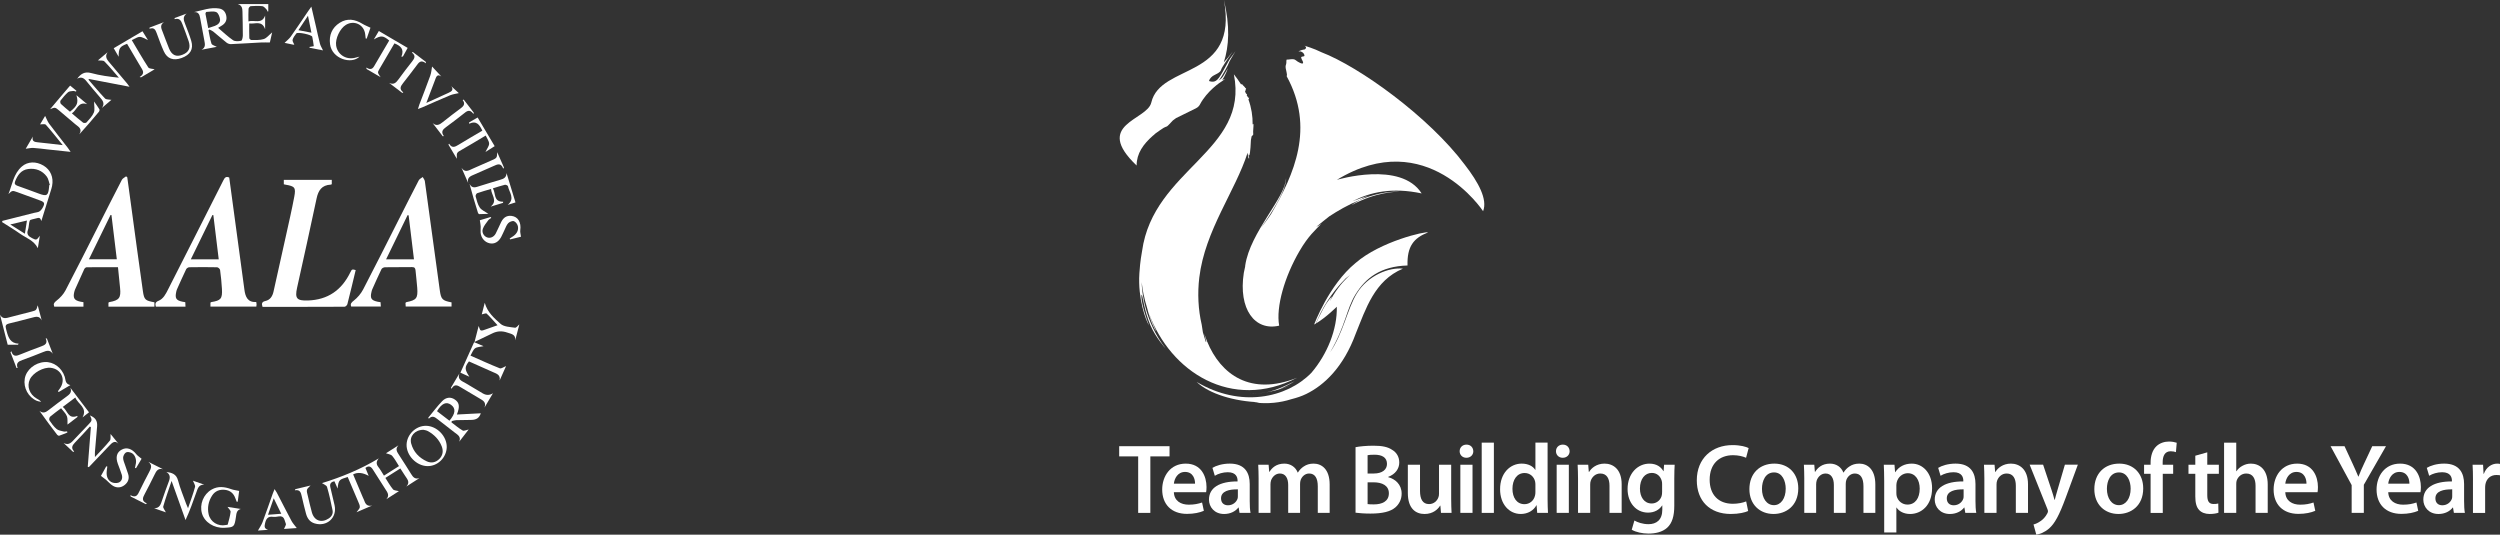 <?xml version="1.0" encoding="UTF-8"?><svg id="Layer_1" xmlns="http://www.w3.org/2000/svg" viewBox="0 0 353.923 75.691"><rect x="0" y="0" width="353.923" height="75.691" fill="#333333" stroke="none"/><defs><style>.cls-1{fill:#fff;stroke-width:0px;}</style></defs><path class="cls-1" d="m50.356,38.23c-.396,1.643-.773,3.243-1.18,4.835-.038.15-.262.359-.401.36-3.862.02-7.724.016-11.608.016-.149-.437-.118-.712.394-.825.698-.154,1.017-.69,1.163-1.34.591-2.636,1.179-5.272,1.76-7.911.404-1.835.829-3.666,1.176-5.512.246-1.309.074-1.485-1.232-1.708-.074-.013-.148-.033-.249-.055v-.625h6.791v.613c-.053.021-.104.058-.157.061-1.254.067-1.755.814-1.998,1.976-.883,4.215-1.832,8.416-2.758,12.622-.336,1.524-.035,1.856,1.543,1.803,2.812-.095,4.761-1.462,5.981-3.955.24-.49.256-.482.774-.353Z"/><path class="cls-1" d="m36.283,42.763c.019.15.04.244.04.338 0.0.093-.021.187-.035.309h-6.496v-.571c.055-.034.085-.067.119-.072,1.357-.218,1.585-.476,1.509-1.861-.049-.899-.143-1.798-.263-2.691-.02-.148-.274-.374-.424-.378-1.314-.029-2.629-.026-3.943-.003-.15.003-.369.146-.435.282-.451.935-.871,1.884-1.295,2.831-.056.124-.088.26-.116.394-.188.892-.005,1.179.871,1.369.115.025.232.04.416.071.009.193.019.395.03.63h-4.199c-.106-.382-.076-.639.339-.804.751-.299,1.072-1.003,1.411-1.666,1.247-2.443,2.483-4.891,3.724-7.338,1.365-2.691,2.734-5.379,4.088-8.075.178-.354.352-.612.829-.395.281,2.076.564,4.17.848,6.264.434,3.204.87,6.407,1.3,9.611.134.995.443,1.815,1.682,1.753Zm-9.27-6.049h3.953c-.258-2.114-.51-4.188-.763-6.262-.043-.003-.087-.007-.131-.01-1.008,2.066-2.015,4.131-3.06,6.272Z"/><path class="cls-1" d="m21.858,42.798v.614h-6.505v-.568c.059-.037.089-.07.123-.076,1.408-.248,1.672-.603,1.52-2.027-.102-.952-.193-1.906-.294-2.917-1.508,0-2.974-.006-4.44.012-.115.001-.28.143-.334.26-.455.975-.889,1.96-1.327,2.942-.04.089-.061.186-.084.281-.21.868-.007,1.199.851,1.385.133.029.269.047.446.077v.632h-4.134c-.15-.389-.028-.574.315-.841.505-.394.986-.905,1.281-1.469,1.581-3.017,3.101-6.065,4.642-9.102,1.107-2.182,2.207-4.368,3.334-6.54.11-.211.392-.333.594-.497.057.043.115.086.172.128.19,1.392.379,2.784.569,4.176.543,3.977,1.07,7.956,1.64,11.928.181,1.263.341,1.362,1.631,1.599Zm-6.08-12.353c-.042-.005-.084-.011-.126-.016-1.014,2.078-2.027,4.155-3.063,6.279h3.949c-.257-2.117-.508-4.19-.759-6.263Z"/><path class="cls-1" d="m63.925,42.806v.59h-6.49c-.011-.178-.022-.362-.032-.517.068-.058.094-.098.127-.105,1.428-.282,1.645-.552,1.538-2.022-.059-.821-.166-1.638-.24-2.457-.029-.317-.123-.489-.498-.483-1.274.022-2.55-.001-3.824.022-.172.003-.429.126-.498.266-.462.95-.886,1.919-1.318,2.884-.047.106-.071.223-.099.337-.217.916-.033,1.206.892,1.399.114.024.23.035.392.06.012.191.025.379.04.615h-4.201c-.138-.39.024-.562.374-.838.532-.419,1.012-.984,1.326-1.586,1.685-3.228,3.312-6.488,4.96-9.736.965-1.903,1.924-3.811,2.909-5.704.104-.2.369-.316.559-.471.104.195.274.381.303.587.713,5.142,1.405,10.286,2.114,15.429.181,1.312.363,1.481,1.665,1.731Zm-6.075-12.321c-.049-.009-.099-.019-.148-.029-1.008,2.072-2.016,4.144-3.046,6.26h3.95c-.255-2.101-.506-4.167-.757-6.232Z"/><path class="cls-1" d="m41.812,69.251c.712-.172,1.423-.344,2.154-.521-.197.224-.453.391-.508.609-.061.244.043.537.105.802.187.8.369,1.602.589,2.394.329,1.186,1.349,1.546,2.386.864.417-.275.637-.677.541-1.155-.223-1.111-.464-2.221-.782-3.306-.07-.241-.488-.38-.715-.544,2.728-.842,5.464-1.946,8.047-3.507-.346.4-.417.784-.073,1.218.289.365.513.781.802,1.23.716-.454,1.401-.889,2.126-1.348-.338-.525-.601-1.039-.971-1.46-.182-.207-.562-.238-.873-.357.551-.35,1.159-.738,1.768-1.125-.506.529-.186.949.095,1.384.575.888,1.149,1.777,1.702,2.679.269.439.547.781,1.175.579-.618.397-1.236.793-1.854,1.19.598-.62.096-1.075-.198-1.55-.205-.332-.422-.655-.652-1.01-.706.447-1.381.876-2.118,1.342.362.558.672,1.125,1.078,1.613.15.18.528.172.84.26-.569.365-1.175.754-1.781,1.143.496-.545.15-.976-.131-1.415-.592-.924-1.19-1.845-1.769-2.776-.277-.446-.592-.605-1.062-.238.144.349.289.699.464,1.123q-1.27-.704-2.204-.208c.457,1.083.918,2.173,1.379,3.262.046.108.109.21.146.32.182.549.421,1.002,1.167.827-.708.303-1.416.606-2.214.948.209-.299.446-.493.469-.71.026-.248-.119-.524-.223-.774-.491-1.172-.995-2.339-1.493-3.506-1.078.357-1.32.297-1.424,1.641-.148-.338-.297-.676-.454-1.033-.493.088-.691.352-.581.827.199.858.412,1.713.603,2.572.389,1.751-1.098,3.091-2.829,2.564-.702-.213-1.042-.739-1.219-1.39-.221-.812-.415-1.631-.602-2.452-.114-.501-.224-.979-.968-.843.02-.054.041-.108.061-.162Z"/><path class="cls-1" d="m35.172,3.031c.844-.262,1.884.451,2.361-.827v1.932c-.456-1.317-1.45-.681-2.251-.82,0,.737-.012,1.415.014,2.091.004.095.198.262.302.26.584-.012,1.2.037,1.741-.137.413-.132.73-.563,1.19-.945-.11.482-.208.913-.326,1.429-.435,0-.862-.018-1.287.003-1.407.072-2.813.169-4.221.229-.205.009-.455-.079-.617-.207-.646-.509-1.261-1.059-1.9-1.579-.15-.122-.347-.188-.523-.279-.046.032-.093.064-.14.095.133.64.221,1.294.427,1.91.064.191.446.275.751.446-.726.138-1.446.274-2.165.41.608-.305.495-.8.405-1.284-.2-1.078-.406-2.155-.602-3.235-.085-.469-.239-.85-.859-.81,1.194-.255,2.331-.709,3.551-.509.544.089.889.449,1.008,1.017.118.568-.061,1.002-.521,1.331-.187.134-.39.245-.627.393.721.611,1.372,1.245,2.112,1.748.282.192.781.155,1.151.078.128-.027.232-.489.233-.753.006-1.118-.034-2.235-.052-3.353-.008-.477-.067-.911-.666-1.088h4.321v1.029c-.028.014-.055.028-.083.042-.063-.117-.102-.258-.193-.345-.173-.166-.364-.408-.568-.43-.542-.059-1.097-.041-1.643-.001-.116.009-.299.236-.308.373-.036.544-.015,1.092-.015,1.784Zm-5.694.946c.388-.127.668-.208.939-.311.435-.166.795-.476.731-.947-.05-.365-.251-.884-.526-1.002-.401-.171-.931-.052-1.405-.03-.049.002-.142.192-.127.279.112.647.246,1.29.389,2.01Z"/><path class="cls-1" d="m.343,31.267c1.492-.376,2.985-.752,4.476-1.13.284-.072.628-.08.833-.251.252-.21.449-.539.559-.855.14-.403-.221-.532-.517-.642-1.082-.401-2.166-.795-3.25-1.188-.694-.252-.736-.238-1.247.269.543-1.341.71-2.861,1.895-3.896.826-.721,2.008-.761,3.07-.13.995.592,1.451,1.667,1.213,2.884-.049.248-.128.491-.204.734-.444,1.431-.89,2.861-1.317,4.231-.073-.143-.1-.57-.588-.412-.315.102-.655.134-.96.256-.099.039-.146.26-.176.406-.066.326-.051.677-.166.982-.234.621.042.918.564,1.181.606.305.641.326,1.113-.33-.104.642-.186,1.147-.284,1.756-.566-1.111-1.66-1.437-2.525-2.05-.822-.582-1.692-1.097-2.541-1.642.018-.058.035-.117.053-.175Zm6.627-5.051c.029-.01.057-.021.086-.031-.138-.398-.191-.859-.431-1.182-.643-.869-1.579-1.217-2.634-1.077-1.007.133-1.517.882-1.856,1.763-.121.315-.007.496.327.612,1.033.358,2.053.75,3.081,1.123,1.091.397,1.281.271,1.404-.915.01-.097.016-.195.024-.292Zm-3.445,6.871c.101-.65.19-1.226.29-1.867-.816.192-1.522.359-2.362.557.75.474,1.37.867,2.072,1.311Z"/><path class="cls-1" d="m64.681,58.683c1.222-.064,2.337-.121,3.385-.176-.203.631-.585.93-1.365.94-.705.009-1.411.009-2.116.034-.211.007-.419.087-.628.134-.014.061-.028.122-.041.183.523.391,1.023.823,1.584,1.149.177.103.519-.08.849-.144-.454.587-.896,1.157-1.339,1.728.312-.726-.24-.985-.65-1.306-.802-.627-1.613-1.244-2.412-1.876-.388-.307-.762-.577-1.238-.073-.028-.048-.056-.095-.083-.143.648-.781,1.256-1.601,1.958-2.331.577-.599,1.244-.629,1.808-.239.573.396.695.881.43,1.717-.029.09-.063.178-.142.403Zm-2.812-.471c.6.461,1.18.906,1.757,1.349.875-1.031.929-1.754.21-2.265-.661-.469-1.303-.193-1.968.915Z"/><path class="cls-1" d="m63.244,63.303c-.031,1.495-1.306,2.73-2.772,2.684-1.54-.048-2.953-1.527-2.912-3.047.039-1.439,1.323-2.678,2.757-2.659,1.542.02,2.959,1.483,2.927,3.022Zm-3.31-2.457c-1.226.01-1.995.938-1.722,1.949.318,1.182,1.11,2.01,2.206,2.517.644.297,1.279.163,1.784-.345.507-.511.581-1.149.327-1.794-.373-.943-1.055-1.639-1.931-2.13-.246-.138-.552-.166-.663-.197Z"/><path class="cls-1" d="m10.923,11.147c.509-.694,1.061-1.058,1.986-.804,1.256.345,2.561.515,3.922.654-.678-.775-1.33-1.575-2.053-2.305-.166-.168-.574-.098-.917-.144.422-.356.892-.753,1.362-1.149-.45.676-.015,1.112.362,1.559.807.959,1.617,1.917,2.423,2.876.084.1.156.211.329.448-2.01-.385-3.875-.743-5.74-1.101-.025.033-.05.066-.074.098.775.893,1.528,1.808,2.345,2.662.17.178.576.131.904.194-.413.353-.878.75-1.342,1.146.487-.682.044-1.123-.34-1.577-.619-.733-1.254-1.454-1.849-2.207-.362-.459-.744-.674-1.319-.35Z"/><path class="cls-1" d="m12.424,66.082l.441-5.598-.138-.103c-.331.363-.659.73-.995,1.09-.374.402-.754.797-1.131,1.196-.35.369-.598.754-.101,1.244-.049.023-.097.046-.145.069-.45-.421-.899-.842-1.349-1.263.778.405,1.161-.147,1.585-.595.647-.683,1.298-1.362,1.946-2.044.516-.543.522-.594.203-1.27.772.328,1.071.774,1.008,1.555-.095,1.191-.207,2.381-.306,3.573-.017.206-.002.415-.002.766.764-.826,1.479-1.541,2.111-2.322.165-.203.073-.614.101-.944.34.42.729.9,1.118,1.381-.521-.535-.913-.13-1.319.301-.951,1.012-1.916,2.011-2.875,3.016-.05-.017-.101-.034-.151-.051Z"/><path class="cls-1" d="m27.31,68.049c.492.173,1.05.369,1.607.565-.784-.03-.929.548-1.116,1.078-.461,1.304-.922,2.608-1.535,3.932-.636-1.784-1.272-3.569-1.974-5.538-.438,1.308-.85,2.445-1.179,3.606-.06.212.218.52.367.841-.541-.189-1.101-.385-1.662-.581.82.01.947-.607,1.142-1.166.302-.868.592-1.742.93-2.596.221-.558.236-1.02-.345-1.381.784.111,1.418.291,1.66,1.209.298,1.131.761,2.219,1.155,3.324.055.155.128.304.259.61.372-1.101.73-2.044.991-3.014.065-.241-.182-.566-.299-.89Z"/><path class="cls-1" d="m33.859,69.498c-.058.431-.131.976-.204,1.52-.047.006-.093.013-.14.019-.067-.168-.14-.334-.2-.504-.244-.696-.732-1.102-1.461-1.187-.762-.088-1.412.166-1.829.817-.515.804-.696,1.703-.487,2.643.24,1.081,1.339,1.752,2.426,1.52.096-.021.263-.025.275-.069.157-.593.34-1.187.408-1.793.022-.201-.264-.435-.443-.705.6.093,1.241.193,1.883.293-.603.173-.614.658-.683,1.122-.216,1.437-.262,1.474-1.633,1.544-1.473.075-2.812-.778-3.177-2.024-.375-1.28.202-2.726,1.368-3.39.911-.519,1.836-.396,2.774-.055.336.122.702.159,1.125.25Z"/><path class="cls-1" d="m12.349,14.751c-1.283-.442-1.438.813-2.171,1.301.562.473,1.054.911,1.578,1.306.105.079.411.066.488-.023.384-.44.825-.877,1.042-1.4.167-.403.033-.931.033-1.568.297.429.544.756.752,1.105.047.078-0.0.268-.07.352-.887,1.065-1.786,2.121-2.774,3.195.5-.819-.174-1.087-.592-1.453-.752-.657-1.521-1.296-2.285-1.94-.54-.454-.58-.455-1.254-.17.462-.549.922-1.099,1.385-1.646.468-.552.939-1.102,1.444-1.694.31.254.6.491.89.729-.019.041-.038.082-.057.123-.13-.034-.265-.107-.39-.092-.254.03-.57.032-.74.182-.394.346-.735.76-1.056,1.178-.073.096-.041.387.051.475.408.392.855.743,1.283,1.105,1.036-.82,1.227-1.268.914-2.343.569.476,1.048.877,1.527,1.278Z"/><path class="cls-1" d="m71.213,28.718c-.584.178-1.167.356-1.751.534,1.049-.849.079-1.635.058-2.504-.713.212-1.351.382-1.971.605-.117.042-.251.323-.215.448.153.543.279,1.129.586,1.582.245.362.739.556,1.218.892-.454.016-.876.04-1.297.038-.061-0-.154-.114-.179-.193-.416-1.34-.824-2.682-1.192-4.089.372.731.908.465,1.417.311.974-.295,1.941-.612,2.92-.888.491-.138.885-.31.901-.952.417,1.367.835,2.733,1.269,4.155-.393.124-.75.237-1.108.35,1.1-.894.202-1.786.043-2.644-.018-.097-.306-.234-.434-.204-.549.131-1.085.317-1.702.506.439.71.051,1.914,1.454,1.893-.006.053-.012.106-.018.159Z"/><path class="cls-1" d="m10.659,56.277c-.633.476-1.174.882-1.775,1.334.692.504.75,1.792,2.055,1.272.011.047.023.095.035.142-.492.376-.985.752-1.419,1.083-.022-.405.052-.844-.09-1.196-.163-.401-.518-.724-.817-1.116-.538.406-1.065.777-1.552,1.194-.109.094-.17.413-.096.522.295.435.608.88,1.004,1.217.255.217.661.267,1.008.357.15.039.323-.009.485-.018l.045.163c-.382.153-.761.318-1.15.45-.077.026-.233-.044-.289-.118-.852-1.109-1.693-2.226-2.517-3.404.536.452.935.179,1.355-.149.818-.639,1.65-1.259,2.487-1.873.418-.307.795-.607.534-1.245.865,1.139,1.73,2.279,2.64,3.478-.314.247-.617.486-.92.724.757-1.392-.642-1.856-1.02-2.818Z"/><path class="cls-1" d="m67.929,31.18c.429-.128.982-.293,1.534-.459.028.042.056.084.084.127-.15.116-.336.205-.442.353-.277.385-.606.766-.753,1.204-.173.515.154,1.034.596,1.2.444.166.959-.035,1.227-.538.285-.534.506-1.101.78-1.642.337-.665.814-.934,1.458-.86.926.107,1.401.913,1.241,2.034-.037.26.055.539.101.916-.422.104-.984.243-1.546.381-.017-.043-.035-.085-.052-.127.17-.113.343-.222.51-.339.489-.343.767-.825.65-1.407-.055-.274-.312-.62-.559-.709-.215-.078-.621.086-.804.276-.247.255-.366.636-.531.968-.165.333-.3.681-.479,1.006-.393.715-.974,1.019-1.625.879-.69-.148-1.21-.742-1.28-1.502-.026-.29.029-.587.013-.878-.015-.272-.073-.542-.123-.882Z"/><path class="cls-1" d="m21.172,3.906c.682-.258,1.364-.515,2.046-.773-.634.413-.383.899-.185,1.396.312.781.579,1.581.906,2.355.393.933,1.01,1.206,1.867.879.912-.348,1.218-.948.907-1.913-.264-.818-.592-1.616-.888-2.425-.182-.498-.424-.906-1.091-.71-.007-.052-.014-.104-.021-.156.569-.213,1.139-.427,1.708-.64-.609.461-.405.972-.2,1.503.302.785.617,1.568.857,2.372.344,1.157-.132,1.966-1.345,2.409-1.181.432-2.059.13-2.547-.948-.378-.837-.686-1.707-1.006-2.57-.171-.46-.362-.849-1.012-.611.001-.056.003-.113.004-.169Z"/><path class="cls-1" d="m14.292,67.374c.212-.385.481-.872.75-1.359.05.012.101.024.151.036-.025.192-.051.384-.075.576-.081.645.04,1.261.614,1.602.284.169.77.209,1.074.085.419-.171.581-.634.437-1.101-.161-.523-.369-1.031-.557-1.545-.351-.965-.158-1.652.569-2.029.7-.362,1.433-.111,2.038.656.18.228.445.39.753.652-.065.11-.209.353-.353.596-.146.246-.291.493-.437.739-.049-.014-.098-.027-.147-.041.043-.208.087-.417.127-.626.108-.568-.125-1.243-.594-1.484-.232-.119-.614-.194-.803-.081-.217.13-.406.49-.409.752-.004.353.174.711.287,1.063.132.409.283.811.418,1.219.209.635.024,1.169-.481,1.573-.508.406-1.104.451-1.652.128-.377-.222-.668-.584-1.007-.873-.196-.167-.408-.314-.703-.538Z"/><path class="cls-1" d="m8.203,55.378c.089-.124.176-.248.266-.371.892-1.223.241-2.739-1.261-2.935-1.031-.135-2.54.694-2.981,1.637-.457.98-.057,2.117.962,2.709.214.125.442.226.636.47-.199-.043-.41-.056-.594-.134-1.222-.514-1.946-1.849-1.725-3.151.211-1.244,1.422-2.256,2.807-2.347,1.258-.082,2.439.797,2.857,2.1.135.42.034.984.789,1.163-.623.369-1.137.674-1.652.979-.035-.04-.069-.079-.104-.119Z"/><path class="cls-1" d="m45.731,7.133c-.631-.123-1.271-.247-1.91-.371-.001-.039-.003-.078-.004-.117.17-.029.341-.058.604-.103-.072-.467-.113-.91-.216-1.337-.071-.293-2.066-.711-2.251-.473-.215.275-.444.576-.533.902-.053.193.153.457.246.695-.011-.001-.1.006-.184-.011-.413-.083-.826-.172-1.197-.25.307-.305.645-.558.876-.885.837-1.183,1.638-2.392,2.453-3.59.117-.172.24-.341.461-.654.238,1.023.439,1.886.639,2.749.193.838.367,1.682.585,2.514.079.3.261.572.431.932Zm-1.643-2.507c-.165-.81-.312-1.535-.488-2.398-.491.74-.902,1.358-1.358,2.044.657.126,1.204.231,1.845.354Z"/><path class="cls-1" d="m37.949,75.005c-.497.037-.995.073-1.432.105.229-.412.497-.781.652-1.193.503-1.336.965-2.688,1.444-4.033.064-.179.142-.353.259-.644.142.225.239.355.313.497.695,1.338,1.374,2.684,2.086,4.013.191.355.481.657.743,1.006-.599.042-1.26.088-1.81.126.101-.265.335-.575.259-.743-.2-.438-.174-1.174-1.005-1.028-.269.047-.552.088-.819.054-.727-.093-.976.298-1.117.929-.099.439-.119.746.427.91Zm.801-4.463c-.293.846-.537,1.552-.807,2.333.665-.05,1.235-.094,1.875-.142-.353-.725-.674-1.384-1.067-2.191Z"/><path class="cls-1" d="m50.899,8.018c-1.175,1.144-3.907.298-4.174-1.755-.166-1.274.268-2.338,1.365-3.036,1.078-.686,2.159-.504,3.211.138.341.208.72.352,1.147.557-.151.435-.344.991-.537,1.547-.046-.005-.092-.01-.138-.015-.023-.2-.047-.401-.07-.601-.153-1.352-1.54-2.037-2.718-1.341-.849.502-1.547,1.97-1.398,2.942.189,1.237,1.343,2.013,2.6,1.744.239-.051.475-.119.713-.179Z"/><path class="cls-1" d="m73.525,45.921c-.184.705-.386,1.48-.588,2.255.083-.851-.555-.893-1.102-1.087-.746-.264-1.442-.237-2.147.114-.792.394-1.595.767-2.506,1.204.201-.784.383-1.491.58-2.26.121.268.167.58.306.63.183.066.445-.059.663-.132.535-.178,1.065-.374,1.706-.601-.542-.591-1.015-1.151-1.545-1.649-.097-.091-.426.064-.688.113.106-.413.244-.95.422-1.639.389,1.383,1.359,2.186,2.238,2.977.472.425,1.342.447,2.047.551.184.027.423-.32.614-.475Z"/><path class="cls-1" d="m63.869,12.19c.385.352.769.704,1.086.994-.401.096-.839.143-1.23.305-1.319.546-2.622,1.134-3.931,1.704-.172.075-.35.137-.626.243.085-.27.131-.451.197-.625.519-1.372,1.059-2.737,1.554-4.118.148-.412.172-.868.248-1.274.395.424.87.934,1.316,1.413-.628-.446-.749.107-.925.575-.38,1.004-.763,2.008-1.204,3.167.568-.258,1.016-.461,1.465-.666.569-.26,1.137-.524,1.708-.781.44-.197.727-.441.344-.938Z"/><path class="cls-1" d="m71.644,51.826c-.289.647-.603,1.348-.916,2.048.169-.829-.458-.979-.976-1.211-1.123-.502-2.247-1.001-3.363-1.498-.637.813-.618,1.136.059,2.169-.401-.182-.802-.364-1.266-.575.652-1.453,1.287-2.868,1.938-4.319.457.195.859.367,1.337.571-.471.105-.916.093-1.2.3-.287.21-.414.638-.65,1.035,1.423.627,2.768,1.249,4.145,1.793.214.085.571-.192.894-.313Z"/><path class="cls-1" d="m68.285,18.5c-.39-.813-.795-1.476-1.875-.983.002-.065.005-.129.007-.194.385-.221.77-.441,1.201-.689.81,1.362,1.597,2.686,2.413,4.057-.404.257-.788.501-1.305.829.232-.5.525-.848.517-1.189-.009-.37-.298-.733-.483-1.139-1.299.771-2.513,1.516-3.752,2.215-.496.28-.299.663-.335,1.071-.396-.668-.792-1.337-1.189-2.005.031-.044.062-.088.093-.133.41.693.851.455,1.336.158,1.099-.674,2.216-1.317,3.371-1.999Z"/><path class="cls-1" d="m56.821,8.031c.459-1.092-.133-1.548-.981-1.892-.73,1.244-1.459,2.472-2.171,3.71-.241.419-.209.47.217,1.082-.662-.387-1.325-.775-1.987-1.162-.015-.069-.029-.139-.044-.208.841.541,1.044-.089,1.317-.547.652-1.089,1.288-2.188,1.927-3.278-.881-.728-1.157-.737-2.176-.152.222-.374.444-.749.707-1.193,1.363.798,2.689,1.574,4.081,2.389-.232.423-.451.821-.669,1.219-.074.011-.148.021-.222.032Z"/><path class="cls-1" d="m20.172,4.425c.265.427.496.799.777,1.252-.455-.191-.81-.458-1.163-.454-.355.003-.708.275-1.131.459.794,1.332,1.528,2.619,2.334,3.859.128.197.581.182.905.271-.601.355-1.265.747-1.929,1.139-.067-.017-.134-.034-.2-.051.848-.51.411-.989.129-1.469-.635-1.079-1.271-2.157-1.905-3.231-1.06.409-1.181.609-1.194,1.835-.221-.384-.442-.769-.697-1.211,1.357-.799,2.682-1.58,4.074-2.4Z"/><path class="cls-1" d="m5.673,17.607c.223-.373.488-.817.716-1.199.2.393.337.793.578,1.116.856,1.145,1.748,2.263,2.625,3.394.113.145.21.302.405.583-1.198-.128-2.241-.238-3.284-.35-.662-.071-1.322-.171-1.986-.207-.347-.019-.701.07-1.087.115.321-.549.666-1.139,1.012-1.728-.18.699.241.772.75.822,1.099.108,2.196.246,3.479.393-.871-1.067-1.601-2.006-2.394-2.888-.131-.146-.542-.04-.814-.05Z"/><path class="cls-1" d="m1.09,48.807c-.366-1.43-.728-2.844-1.09-4.257.37.686.901.485,1.44.339,1.001-.271,2.011-.511,3.015-.774.692-.182.691-.192.884-.894.189.715.378,1.43.568,2.144-.317-.683-.825-.54-1.362-.395-1.096.295-2.197.572-3.3.838-.389.094-.518.298-.408.674.044.15.075.304.116.455.231.864.527,1.67,1.686,1.719-.032.05-.063.101-.095.151h-1.453Z"/><path class="cls-1" d="m21.012,65.386c.691.348,1.381.697,2.071,1.045-.735-.194-.966.279-1.212.784-.445.915-.908,1.821-1.384,2.72-.269.508-.505.986.312,1.329-.055.035-.11.069-.166.104-.712-.359-1.423-.718-2.134-1.077-.013-.065-.027-.13-.04-.195.845.473,1.055-.092,1.312-.617.439-.896.885-1.789,1.355-2.669.269-.502.474-.962-.115-1.425Z"/><path class="cls-1" d="m56.955,13.159c-.624-.476-1.248-.953-1.873-1.429.693.34,1.024-.071,1.369-.544.611-.839,1.241-1.665,1.887-2.478.338-.426.563-.82-.029-1.264.046-.027.092-.055.138-.082.61.465,1.221.93,1.831,1.395.006.069.012.138.019.207-.749-.597-1.039-.061-1.373.378-.617.811-1.224,1.629-1.861,2.424-.356.444-.584.853.031,1.307-.046.029-.092.058-.138.086Z"/><path class="cls-1" d="m62.682,19.294c-.477-.622-.953-1.244-1.43-1.867.57.489.996.209,1.451-.157.822-.661,1.661-1.303,2.51-1.929.428-.315.695-.638.285-1.182.05-.019.101-.038.151-.057.472.613.944,1.226,1.416,1.84-.011.067-.023.133-.034.199-.578-.821-1.011-.34-1.458.003-.807.618-1.599,1.257-2.425,1.848-.472.338-.754.676-.312,1.267-.052.012-.103.024-.155.035Z"/><path class="cls-1" d="m66.277,25.895c-.315-.715-.629-1.429-.944-2.144.492.755,1.046.367,1.589.126.894-.396,1.789-.789,2.684-1.183.749-.329.752-.334.782-1.147.32.722.639,1.444.959,2.167-.034.057-.069.114-.103.17-.321-.884-.836-.621-1.363-.382-.908.411-1.82.814-2.737,1.204-.519.221-1.055.409-.866,1.187Z"/><path class="cls-1" d="m7.475,50.09c-.405-.618-.888-.445-1.404-.237-.96.387-1.924.766-2.899,1.114-.537.192-.944.419-.679,1.128-.051.001-.103.001-.154.002l-.852-2.216c.036-.055.071-.11.107-.166.277.893.788.666,1.333.443.958-.392,1.927-.759,2.899-1.116.519-.191.966-.398.646-1.139.056.008.112.015.168.023.279.722.557,1.443.836,2.165Z"/><path class="cls-1" d="m63.839,54.888c.399-.671.798-1.343,1.197-2.014-.333.911.417,1.085.925,1.397.783.48,1.577.942,2.367,1.41q.764.453,1.462-.017l-1.202,2.035c.294-.758-.224-1.013-.711-1.297-.861-.502-1.717-1.012-2.571-1.526-.479-.288-.953-.621-1.384.165-.028-.051-.055-.102-.083-.153Z"/><path class="cls-1" d="m161.131,64.611h-2.689v-1.442h7.129v1.442h-2.717v7.998h-1.723v-7.998Z"/><path class="cls-1" d="m166.184,69.682c.042,1.233.995,1.765,2.101,1.765.799,0,1.359-.126,1.891-.308l.252,1.177c-.588.252-1.401.434-2.381.434-2.213,0-3.516-1.359-3.516-3.446,0-1.891,1.148-3.67,3.334-3.67,2.213,0,2.941,1.821,2.941,3.32,0,.322-.028.574-.056.728h-4.566Zm2.998-1.205c.014-.63-.266-1.667-1.415-1.667-1.065,0-1.513.967-1.583,1.667h2.998Z"/><path class="cls-1" d="m176.924,70.971c0,.616.028,1.218.112,1.639h-1.555l-.126-.756h-.042c-.406.532-1.121.911-2.017.911-1.373,0-2.143-.995-2.143-2.031,0-1.709,1.527-2.591,4.048-2.578v-.112c0-.448-.182-1.191-1.387-1.191-.672,0-1.373.21-1.835.504l-.336-1.121c.504-.308,1.387-.602,2.465-.602,2.185,0,2.815,1.387,2.815,2.885v2.452Zm-1.681-1.695c-1.219-.014-2.381.238-2.381,1.275,0,.672.434.981.981.981.7,0,1.19-.448,1.359-.939.042-.126.042-.252.042-.378v-.939Z"/><path class="cls-1" d="m178.181,67.819c0-.785-.028-1.443-.056-2.031h1.471l.084,1.009h.042c.322-.532.939-1.163,2.101-1.163.896,0,1.597.504,1.891,1.26h.028c.238-.378.519-.658.827-.854.392-.266.826-.406,1.401-.406,1.121,0,2.269.77,2.269,2.956v4.02h-1.681v-3.768c0-1.135-.392-1.807-1.218-1.807-.588,0-1.023.42-1.205.911-.056.154-.085.378-.085.574v4.09h-1.681v-3.95c0-.953-.378-1.625-1.177-1.625-.644,0-1.079.504-1.247.967-.056.182-.084.378-.084.574v4.034h-1.681v-4.79Z"/><path class="cls-1" d="m191.901,63.308c.546-.112,1.54-.21,2.522-.21,1.26,0,2.059.168,2.689.603.588.35.981.966.981,1.779,0,.869-.546,1.653-1.569,2.031v.042c.995.252,1.905,1.037,1.905,2.325,0,.84-.364,1.498-.896,1.961-.672.574-1.779.869-3.516.869-.953,0-1.667-.07-2.115-.126v-9.273Zm1.709,3.726h.882c1.205,0,1.863-.56,1.863-1.358,0-.896-.672-1.303-1.765-1.303-.504,0-.798.028-.981.07v2.591Zm0,4.329c.224.042.518.042.91.042,1.107,0,2.102-.406,2.102-1.569,0-1.106-.967-1.555-2.157-1.555h-.855v3.082Z"/><path class="cls-1" d="m205.442,70.565c0,.812.028,1.485.056,2.045h-1.499l-.084-1.022h-.042c-.294.476-.966,1.177-2.199,1.177s-2.367-.743-2.367-2.97v-4.006h1.723v3.712c0,1.135.364,1.863,1.274,1.863.7,0,1.148-.477,1.317-.925.07-.14.098-.336.098-.532v-4.118h1.723v4.777Z"/><path class="cls-1" d="m208.575,63.883c0,.504-.378.924-.981.924-.574,0-.952-.42-.952-.924,0-.532.392-.939.966-.939.588,0,.953.406.966.939Zm-1.835,8.727v-6.822h1.723v6.822h-1.723Z"/><path class="cls-1" d="m209.764,62.664h1.723v9.945h-1.723v-9.945Z"/><path class="cls-1" d="m219.091,62.664v8.026c0,.7.028,1.456.056,1.919h-1.527l-.084-1.079h-.028c-.406.756-1.232,1.233-2.213,1.233-1.639,0-2.928-1.387-2.928-3.488-.014-2.283,1.415-3.642,3.054-3.642.939,0,1.611.378,1.919.882h.028v-3.852h1.723Zm-1.723,5.967c0-.14-.014-.322-.043-.462-.154-.658-.7-1.205-1.484-1.205-1.107,0-1.723.981-1.723,2.241s.616,2.171,1.709,2.171c.7,0,1.316-.476,1.485-1.218.042-.154.056-.322.056-.504v-1.022Z"/><path class="cls-1" d="m222.211,63.883c0,.504-.378.924-.981.924-.574,0-.952-.42-.952-.924,0-.532.392-.939.966-.939.588,0,.953.406.966.939Zm-1.835,8.727v-6.822h1.723v6.822h-1.723Z"/><path class="cls-1" d="m223.4,67.819c0-.785-.028-1.443-.056-2.031h1.498l.084,1.022h.042c.308-.532,1.051-1.176,2.186-1.176,1.19,0,2.423.77,2.423,2.927v4.048h-1.723v-3.852c0-.981-.364-1.723-1.303-1.723-.686,0-1.163.49-1.345,1.009-.056.14-.084.35-.084.546v4.02h-1.723v-4.79Z"/><path class="cls-1" d="m237.026,71.615c0,1.429-.294,2.451-1.009,3.096-.7.63-1.695.827-2.633.827-.869,0-1.793-.196-2.381-.546l.378-1.303c.434.252,1.163.518,1.989.518,1.121,0,1.961-.588,1.961-2.059v-.588h-.028c-.392.603-1.079,1.009-1.989,1.009-1.695,0-2.899-1.401-2.899-3.334,0-2.241,1.457-3.6,3.096-3.6,1.051,0,1.653.504,1.975,1.065h.028l.07-.911h1.498c-.028.462-.056,1.022-.056,1.961v3.866Zm-1.723-3.096c0-.168-.014-.322-.056-.462-.182-.63-.672-1.107-1.401-1.107-.966,0-1.681.84-1.681,2.228,0,1.163.588,2.101,1.667,2.101.644,0,1.205-.42,1.401-1.051.056-.168.07-.406.07-.602v-1.107Z"/><path class="cls-1" d="m247.484,72.343c-.406.196-1.303.42-2.451.42-2.998,0-4.819-1.877-4.819-4.763,0-3.11,2.171-4.987,5.057-4.987,1.135,0,1.933.238,2.283.42l-.364,1.373c-.448-.196-1.078-.364-1.849-.364-1.919,0-3.306,1.205-3.306,3.474,0,2.087,1.205,3.404,3.292,3.404.686,0,1.415-.14,1.877-.336l.28,1.359Z"/><path class="cls-1" d="m254.581,69.135c0,2.508-1.765,3.628-3.502,3.628-1.919,0-3.418-1.317-3.418-3.516,0-2.241,1.471-3.614,3.53-3.614,2.031,0,3.39,1.429,3.39,3.502Zm-5.141.07c0,1.317.659,2.311,1.695,2.311.981,0,1.667-.952,1.667-2.339,0-1.065-.476-2.297-1.653-2.297-1.219,0-1.709,1.19-1.709,2.325Z"/><path class="cls-1" d="m255.431,67.819c0-.785-.028-1.443-.056-2.031h1.471l.084,1.009h.042c.322-.532.939-1.163,2.101-1.163.896,0,1.597.504,1.891,1.26h.028c.238-.378.519-.658.827-.854.392-.266.826-.406,1.401-.406,1.121,0,2.269.77,2.269,2.956v4.02h-1.681v-3.768c0-1.135-.393-1.807-1.219-1.807-.588,0-1.022.42-1.205.911-.056.154-.085.378-.085.574v4.09h-1.681v-3.95c0-.953-.378-1.625-1.177-1.625-.644,0-1.079.504-1.247.967-.056.182-.084.378-.084.574v4.034h-1.681v-4.79Z"/><path class="cls-1" d="m266.743,68.057c0-.896-.028-1.625-.056-2.269h1.513l.084,1.051h.028c.504-.77,1.303-1.205,2.339-1.205,1.569,0,2.872,1.345,2.872,3.474,0,2.465-1.555,3.656-3.109,3.656-.855,0-1.569-.364-1.919-.911h-.028v3.53h-1.723v-7.326Zm1.723,1.695c0,.168.014.322.042.476.182.7.784,1.205,1.527,1.205,1.093,0,1.737-.91,1.737-2.255,0-1.205-.588-2.186-1.695-2.186-.714,0-1.373.519-1.555,1.275-.028.14-.056.294-.056.434v1.051Z"/><path class="cls-1" d="m279.668,70.971c0,.616.028,1.218.112,1.639h-1.555l-.126-.756h-.042c-.406.532-1.121.911-2.017.911-1.373,0-2.143-.995-2.143-2.031,0-1.709,1.527-2.591,4.048-2.578v-.112c0-.448-.182-1.191-1.387-1.191-.672,0-1.373.21-1.835.504l-.336-1.121c.504-.308,1.387-.602,2.465-.602,2.185,0,2.815,1.387,2.815,2.885v2.452Zm-1.681-1.695c-1.219-.014-2.381.238-2.381,1.275,0,.672.434.981.981.981.7,0,1.19-.448,1.359-.939.042-.126.042-.252.042-.378v-.939Z"/><path class="cls-1" d="m280.925,67.819c0-.785-.028-1.443-.056-2.031h1.498l.084,1.022h.042c.308-.532,1.051-1.176,2.186-1.176,1.19,0,2.423.77,2.423,2.927v4.048h-1.723v-3.852c0-.981-.364-1.723-1.303-1.723-.686,0-1.163.49-1.345,1.009-.056.14-.084.35-.084.546v4.02h-1.723v-4.79Z"/><path class="cls-1" d="m289.242,65.788l1.219,3.656c.14.42.294.939.392,1.316h.042c.098-.378.224-.896.364-1.331l1.065-3.642h1.835l-1.709,4.65c-.939,2.55-1.569,3.684-2.367,4.385-.686.588-1.387.812-1.807.868l-.393-1.443c.294-.07.644-.224.995-.476.336-.21.714-.616.953-1.079.07-.126.098-.224.098-.308,0-.07-.014-.168-.084-.336l-2.508-6.262h1.905Z"/><path class="cls-1" d="m303.413,69.135c0,2.508-1.765,3.628-3.502,3.628-1.919,0-3.418-1.317-3.418-3.516,0-2.241,1.471-3.614,3.53-3.614,2.031,0,3.39,1.429,3.39,3.502Zm-5.141.07c0,1.317.659,2.311,1.695,2.311.981,0,1.667-.952,1.667-2.339,0-1.065-.476-2.297-1.653-2.297-1.219,0-1.709,1.19-1.709,2.325Z"/><path class="cls-1" d="m304.459,72.61v-5.533h-.924v-1.289h.924v-.294c0-.883.238-1.765.827-2.325.504-.477,1.176-.659,1.779-.659.462,0,.826.084,1.092.169l-.112,1.331c-.196-.07-.42-.126-.742-.126-.855,0-1.135.714-1.135,1.555v.35h1.485v1.289h-1.471v5.533h-1.723Z"/><path class="cls-1" d="m312.482,64.037v1.751h1.639v1.289h-1.639v3.012c0,.84.224,1.261.883,1.261.308,0,.476-.014.672-.07l.028,1.303c-.252.098-.714.182-1.247.182-.644,0-1.163-.21-1.485-.56-.378-.392-.546-1.022-.546-1.919v-3.208h-.966v-1.289h.966v-1.274l1.695-.477Z"/><path class="cls-1" d="m314.861,62.664h1.723v4.048h.028c.21-.322.504-.588.855-.77.35-.196.756-.308,1.191-.308,1.163,0,2.381.77,2.381,2.956v4.02h-1.723v-3.838c0-.981-.364-1.737-1.317-1.737-.672,0-1.148.448-1.345.967-.056.154-.07.336-.07.518v4.09h-1.723v-9.945Z"/><path class="cls-1" d="m323.527,69.682c.042,1.233.995,1.765,2.101,1.765.798,0,1.359-.126,1.891-.308l.252,1.177c-.588.252-1.4.434-2.381.434-2.213,0-3.516-1.359-3.516-3.446,0-1.891,1.148-3.67,3.334-3.67,2.213,0,2.941,1.821,2.941,3.32,0,.322-.028.574-.056.728h-4.566Zm2.998-1.205c.014-.63-.266-1.667-1.415-1.667-1.065,0-1.513.967-1.583,1.667h2.998Z"/><path class="cls-1" d="m332.922,72.61v-3.936l-2.983-5.505h1.975l1.121,2.423c.322.7.56,1.232.826,1.877h.028c.224-.603.491-1.191.813-1.877l1.135-2.423h1.946l-3.138,5.463v3.978h-1.723Z"/><path class="cls-1" d="m338.101,69.682c.042,1.233.994,1.765,2.101,1.765.799,0,1.358-.126,1.892-.308l.252,1.177c-.589.252-1.401.434-2.382.434-2.213,0-3.516-1.359-3.516-3.446,0-1.891,1.148-3.67,3.334-3.67,2.213,0,2.941,1.821,2.941,3.32,0,.322-.028.574-.056.728h-4.566Zm2.997-1.205c.015-.63-.266-1.667-1.415-1.667-1.065,0-1.513.967-1.582,1.667h2.997Z"/><path class="cls-1" d="m348.841,70.971c0,.616.027,1.218.111,1.639h-1.555l-.126-.756h-.042c-.406.532-1.12.911-2.017.911-1.373,0-2.144-.995-2.144-2.031,0-1.709,1.526-2.591,4.048-2.578v-.112c0-.448-.182-1.191-1.387-1.191-.672,0-1.372.21-1.835.504l-.336-1.121c.504-.308,1.387-.602,2.466-.602,2.185,0,2.815,1.387,2.815,2.885v2.452Zm-1.682-1.695c-1.219-.014-2.381.238-2.381,1.275,0,.672.435.981.981.981.7,0,1.19-.448,1.358-.939.042-.126.042-.252.042-.378v-.939Z"/><path class="cls-1" d="m350.098,67.987c0-.924-.015-1.597-.057-2.199h1.485l.069,1.289h.042c.337-.952,1.135-1.442,1.878-1.442.168,0,.266.014.406.042v1.611c-.154-.028-.309-.042-.519-.042-.812,0-1.387.518-1.541,1.303-.028.154-.042.336-.042.518v3.544h-1.723v-4.623Z"/><g id="g2993"><g id="g3495"><g id="g3497"><g id="g3541"><path id="path3543" class="cls-1" d="m174.526,7.273c.102-.148.211-.297.312-.453-.085.122-.191.27-.312.453"/></g><g id="g3545"><path id="path3547" class="cls-1" d="m174.838,6.82c.074-.122.139-.203.155-.237-.051.082-.101.155-.155.237"/></g><g id="g3549"><path id="path3551" class="cls-1" d="m174.909,7.247c.003-.014.017-.033.027-.047,0,0-.016.019-.027.047"/></g><g id="g3553"><path id="path3555" class="cls-1" d="m183.269,53.981c-3.045,1.522-3.989,1.718-6.38,1.759,2.056.014,4.053-.46,5.866-1.198-.581.21-1.221.433-1.816.616,1.256-.48,2.331-1.177,2.331-1.177"/></g><g id="g3557"><path id="path3559" class="cls-1" d="m188.716,41.829c.01-.006.02-.02.041-.041-.014.015-.028.028-.041.041"/></g><g id="g3561"><path id="path3563" class="cls-1" d="m209.962,29.9s-7.977-12.193-20.705-4.439c0,0,9.06-2.741,12.004,1.922-4.182-.893-7.281-.183-9.798,1.109.718-.271,1.546-.575,2.321-.811-.494.196-.958.433-1.354.663-1.6.656-3.061,1.509-4.256,2.294-.642.499-1.245,1.001-1.837,1.481.246-.108.5-.257.745-.46-.857.893-1.878,1.752-3.116,3.89-2.111,3.621-3.35,7.903-2.875,10.555-3.451.806-5.802-2.347-5.004-7.483.054-.304.118-.595.185-.872.007-.055.014-.109.014-.17.697-4.729,5.714-9.616,5.772-12.322,0,0,.406,1.448-3.532,6.983,0,0,.663-.811,1.41-1.914,3.312-5.69,6.209-12.22,2.223-19.521.006-.088.02-.163.034-.237-.028-.175-.055-.385-.112-.609-.126-.473-.085-.663-.004-.873.082-.216-.04-.697.137-.649.175.04.892-.203,1.211.081.317.277,1.056.669,1.056.372,0-.292-.447-.751-.21-.847.237-.101.5.021.362-.33-.104-.278-.372-.386-.538-.44-.09.006-.189.013-.283.02.27-.163.571-.251.9-.292.223-.142.27-.352-.031-.527,0,0,1.33.385,2.389.92,5.383,2.064,15.221,9.148,20.289,15.914,1.965,2.538,3.248,4.92,2.604,6.585v.006Z"/></g><g id="g3565"><path id="path3567" class="cls-1" d="m198.392,27.133c-2.03-.095-4.06.42-5.907,1.177-.694.399-1.158.745-1.158.745,3.418-1.881,6.354-1.936,7.064-1.922"/></g><g id="g3573"><path id="path3575" class="cls-1" d="m202.167,32.905c-.267-.203-6.726,1.245-10.271,4.335-3.782,3.1-5.853,8.703-5.853,8.703.081-.041.156-.082.23-.128.189-.468.393-.929.66-1.469,1.234-2.471,2.905-4.271,3.583-4.94.128-.114.497-.358.619-.472-.606.54-1.448,1.365-2.378,2.855-.163.264-.331.548-.497.859.152-.278.152-.392.321-.696-.406.399-.926,1.021-1.965,3.152-.118.252-.221.487-.301.683,1.474-.892,2.937-2.367,2.937-2.367.074,3.187-1.333,6.692-3.593,9.351-3.495,3.592-10.042,4.994-16.25,1.299,1.736,1.672,5.329,2.769,8.922,2.875-.27.028-.535.042-.798.034,1.99.238,3.735.027,5.257-.46.759-.189,1.48-.426,2.132-.745,2.531-1.239,5.264-3.768,7.024-8.579,1.411-3.46,2.632-7.471,6.662-9.162-1.946-.217-4.956.947-6.526,3.511-1.346,2.205-1.901,5.582-3.786,8.341,2.223-3.781,2.291-6.095,3.606-8.213,1.421-2.308,3.552-3.979,7.359-4.087-.074-2.687.852-3.884,2.909-4.682"/></g><g id="g3577"><path id="path3579" class="cls-1" d="m170.884,48.338c-.136-.359-.264-.732-.396-1.089.104.393.199.771.287,1.117l-.074.04c-.139-.494-.274-.955-.41-1.367l-.169-1.089c-.497-2.125-.605-4.44-.339-6.659.809-6.699,5.12-12.261,6.838-17.667.027.284.084.65.125.738.044.114.112.087.095-.027-.013-.123-.128-.474-.148-.555v-.007c.006.041.047.136.115.211.115.114.196-.643.224-1.111.019-.264.029-.683.057-1.028.037-.176.071-.345.098-.522,0-.013.01-.033.02-.041.148-.175.257-.175.209-.379-.047-.202.068-1.129.038-1.278-.038-.148-.038-.115-.085-.033-.013.027-.023.033-.033.027.014-1.171-.163-2.348-.595-3.539.101-.128.118-.366.068-.257-.052.115-.217-.148-.244-.237-.006-.014-.013-.014-.019-.006-.014-.047-.038-.088-.052-.128.014-.034.038-.068.052-.116.013-.06-.044-.06-.129-.046-.054-.116-.101-.224-.156-.333.044-.095.082-.169.091-.237.011-.122.065-.264.065-.264l-.115.034c0-.15-.371-.4-.42-.522-.033-.074-.114-.06-.189-.027-.033-.047-.054-.088-.084-.128-.003-.027-.011-.033-.027-.041-.268-.413-.565-.832-.904-1.252,2.179,10.914-11.388,13.377-12.998,25.035-.264,1.421-.345,2.598-.379,3.14-.237,3.573.912,6.672,1.367,7.382-.947-2.395-1.215-4.275-1.032-4.351.111-.007.369,2.375,1.232,4.337.788,1.801,2.121,3.236,2.121,3.236-2.93-3.769-3.342-7.978-3.363-9.352.06.548.148,1.089.246,1.616.03.204.044.339.044.339-.011-.074-.014-.148-.02-.251.129.656.298,1.314.497,1.943.457,1.847,1.073,3.104,1.28,3.301-.41-.934-.748-1.678-1.019-2.544,3.031,8.316,11.72,13.885,20.973,9.127-6.574,2.612-10.803-.421-12.741-5.143"/></g><g id="g3585"><path id="path3587" class="cls-1" d="m172.565,11.008c-.568.806-1.144.514-1.34.487-.186-.02.145-.527.467-.737.317-.21,1.069-.454,1.171-.866.065-.298,1.048-1.732,1.664-2.619-.436.609-.865,1.131-1.278,1.557.751-2.294.901-5.143.02-8.83,2.105,11.367-8.972,8.877-10.285,14.527-.589,2.523-8.255,3.025-2.074,8.905,0-1.718.944-3.025,2.318-4.235.111-.082.182-.123.175-.129-.006-.013.014-.033.033-.054.055-.047.115-.102.173-.142.355-.271,1.038-.724,1.133-.778.122-.075.339-.148.467-.203.084-.033.511-.494.825-.832.148-.115.304-.224.457-.339.964-.466,2.104-1.042,2.817-1.387.333-.163.505-.412.576-.562.967-1.847,2.855-3.139,3.235-3.355.649-.501-.096-.069-.096-.069.437-.635.823-1.704.823-1.704-.126.21-.478.825-.701,1.185-.224.365-.67.595-.67.595.163-.102.319-.413.478-.643.158-.229.957-1.651.994-1.834.024-.163.811-1.454.961-1.698-.15.244-.498.691-.741,1.008-.257.331-1.021,1.955-1.603,2.754"/></g></g></g></g></svg>